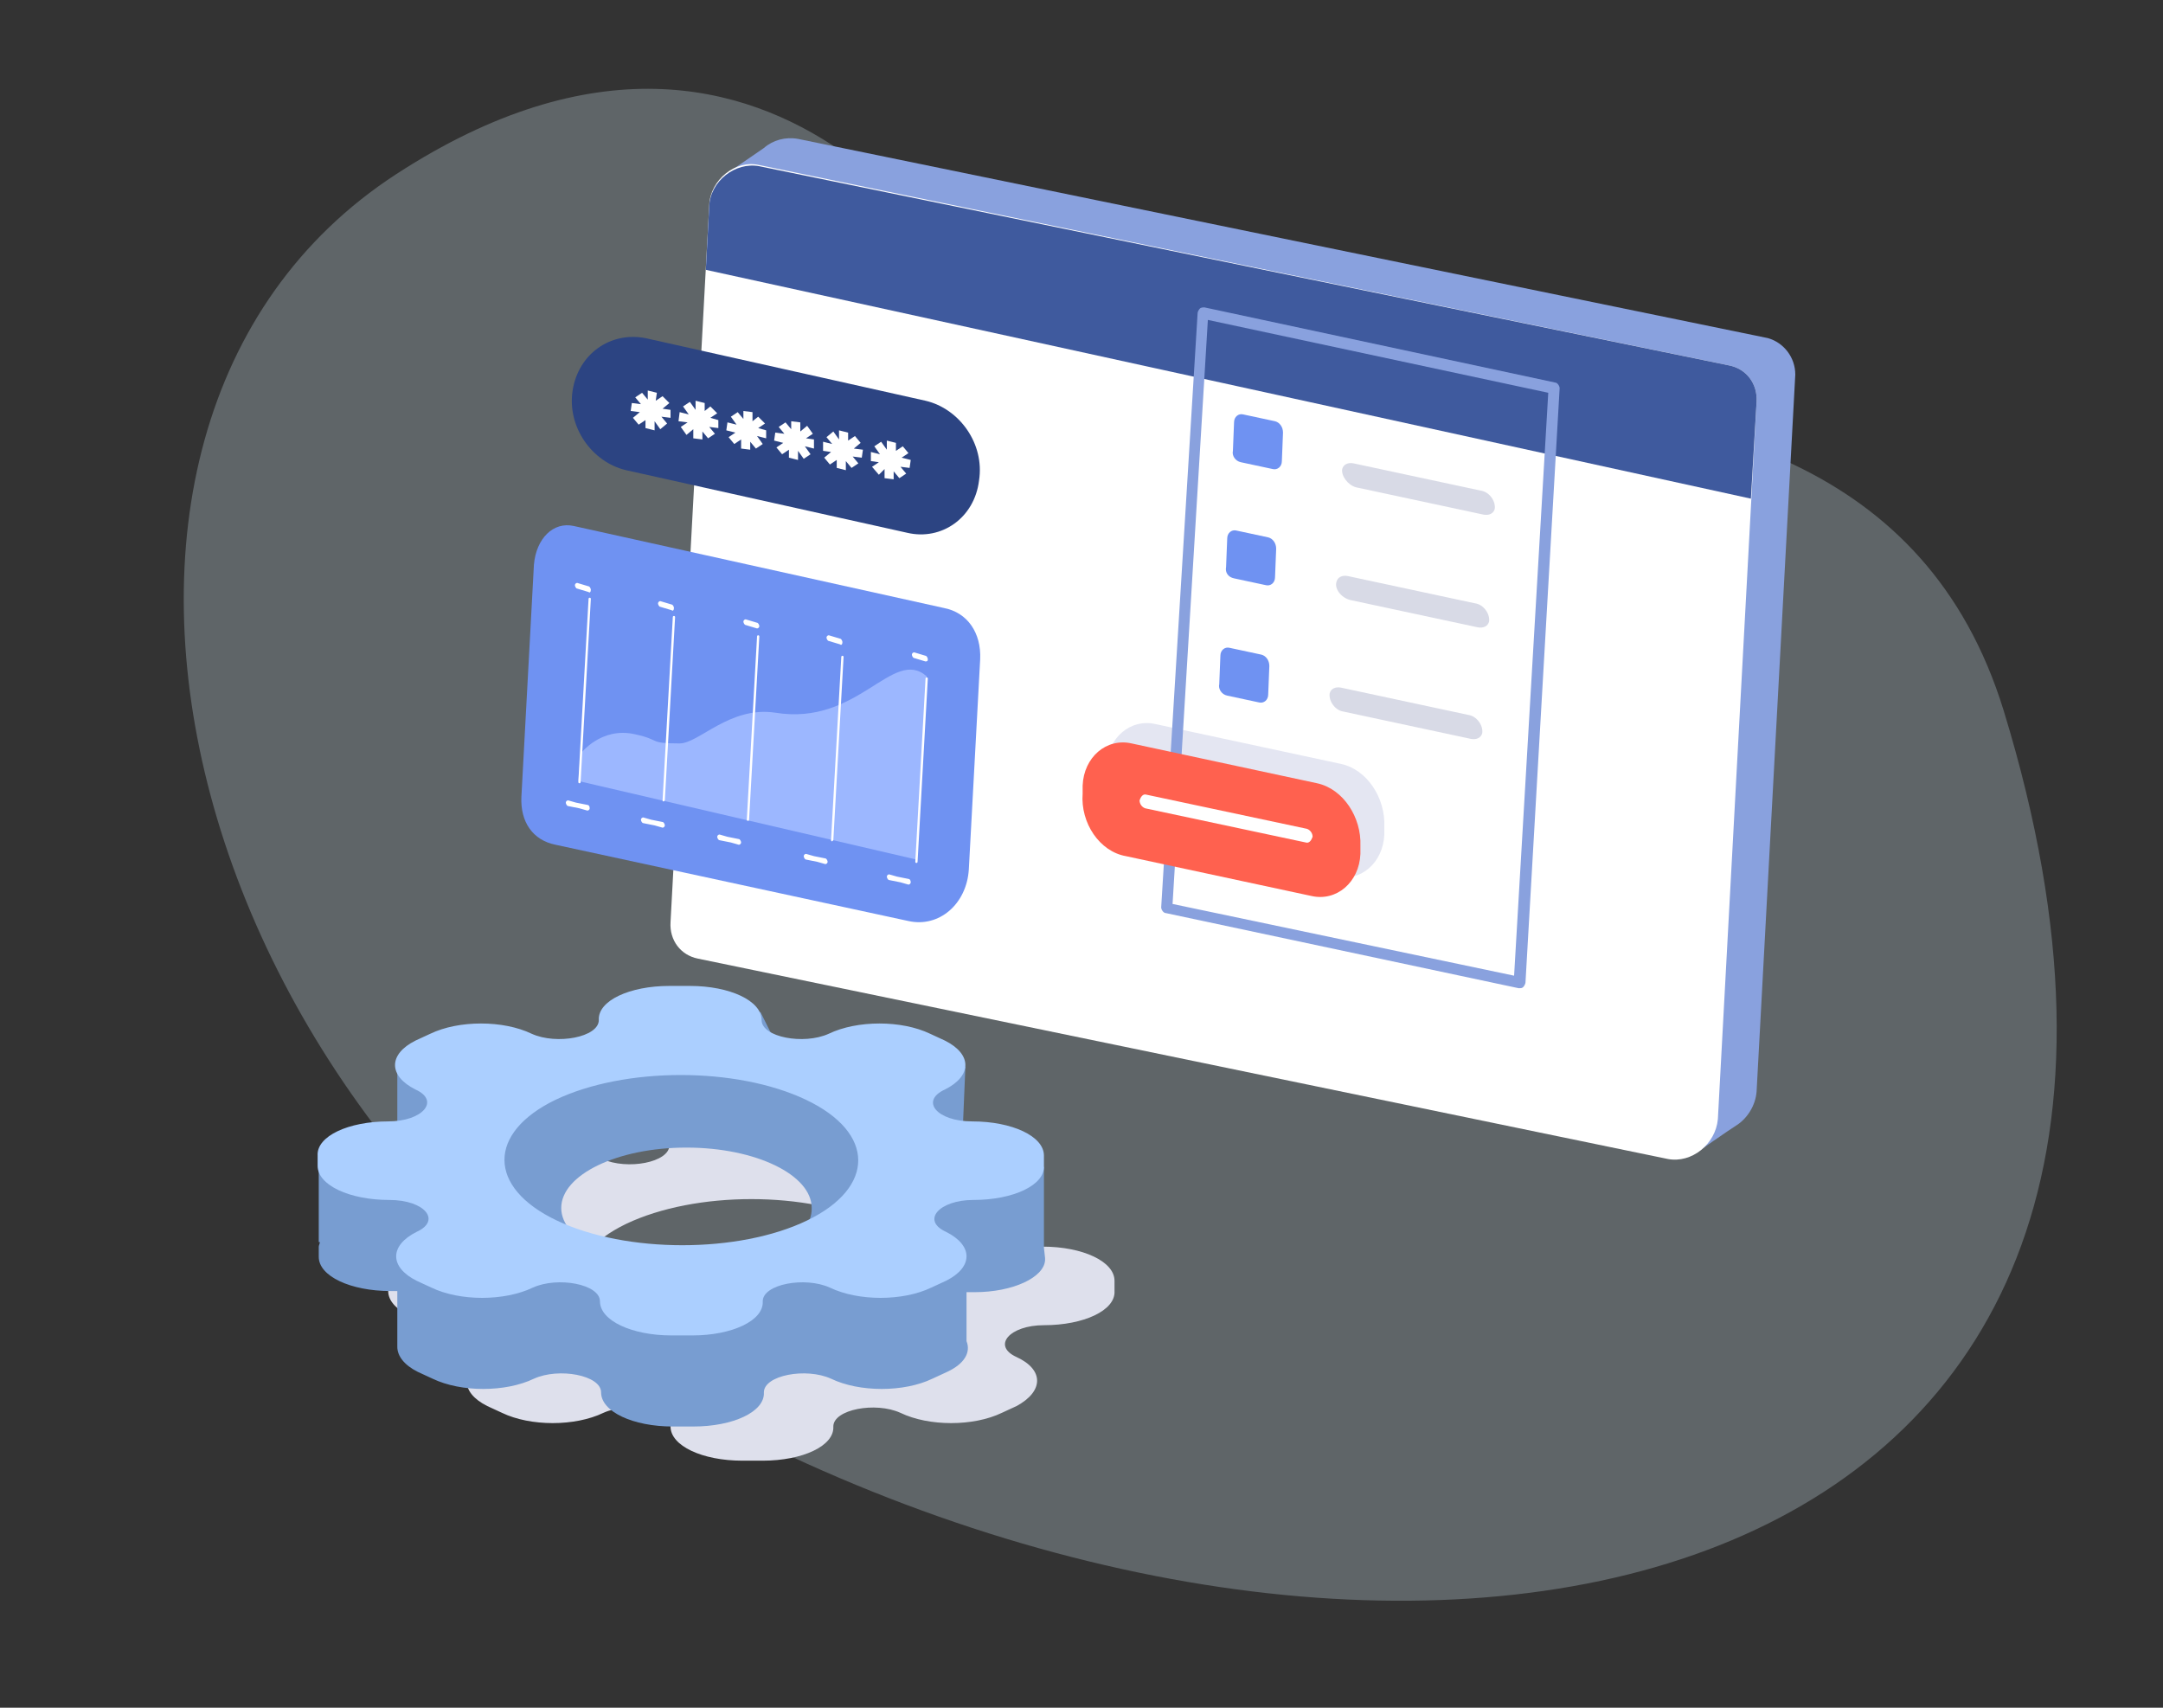 <?xml version="1.0" encoding="utf-8"?>
<!-- Generator: Adobe Illustrator 22.1.0, SVG Export Plug-In . SVG Version: 6.00 Build 0)  -->
<svg version="1.1" id="Calque_1" xmlns="http://www.w3.org/2000/svg" xmlns:xlink="http://www.w3.org/1999/xlink" x="0px" y="0px"
	 viewBox="0 0 190 150" style="enable-background:new 0 0 190 150;" xml:space="preserve">
<rect x="0" y="0" width="190" height="150" fill="#333333" stroke="none"/>
<style type="text/css">
	.st0{opacity:0.3;fill:#C5D9E2;enable-background:new    ;}
	.st1{fill:#89A1DE;}
	.st2{fill:#FFFFFF;}
	.st3{fill:#3F5A9E;}
	.st4{fill:#DEE0EC;}
	.st5{fill:#789DD1;}
	.st6{fill:#ABCFFF;}
	.st7{fill:#6F92F2;}
	.st8{fill:#9CB7FF;}
	.st9{fill:#2C4482;}
	.st10{fill:#E4E6F2;}
	.st11{fill:#D8DAE6;}
	.st12{fill:#FF614F;}
</style>
<g id="Calque_2_2_">
	<path class="st0" d="M176,62.4C162.4,18.3,95.6,45,87,28.1c0,0-17.6-35.3-52.2-12.8s-19.4,86.1,31.7,111.2
		C127.8,156.6,199.8,140,176,62.4z"/>
</g>
<g>
	<path class="st1" d="M155.3,29.7L70.1,12.2c-1.1-0.2-2.2,0.1-3,0.8l-3.2,2.2l1.7,2.4l-3.3,61c-0.1,1.6,0.9,2.9,2.4,3.2l84.4,19.4
		c0,0,2.7-1.9,3.5-2.4c0.9-0.6,1.6-1.7,1.7-2.9l3.4-63C157.7,31.4,156.7,30.1,155.3,29.7z"/>
	<path class="st2" d="M146.5,101.8L61.3,84.2c-1.5-0.3-2.5-1.6-2.4-3.2l3.4-63c0.1-2.2,2.3-4,4.4-3.5l85.2,17.6
		c1.5,0.3,2.5,1.6,2.4,3.2l-3.4,63C150.7,100.5,148.6,102.2,146.5,101.8z"/>
	<path class="st3" d="M153.8,43.8l0.5-8.5c0.1-1.6-0.9-2.9-2.4-3.2L66.7,14.6c-2.1-0.4-4.3,1.3-4.4,3.5L62,23.7L153.8,43.8z"/>
</g>
<g>
	<g>
		<path class="st4" d="M89.3,119.2L89.3,119.2c-2.2-1-0.6-2.8,2.4-2.8h0c3.5,0,6.3-1.3,6.2-3l0-0.9c0-1.7-2.8-3-6.3-3l0,0
			c-3.1,0-4.6-1.8-2.4-2.8l0,0c2.4-1.2,2.4-3.1,0-4.3l-1.3-0.6c-2.5-1.2-6.4-1.2-8.9,0l0,0c-2.2,1-5.9,0.3-5.9-1.2v0
			c0-1.7-2.8-3-6.3-3l-1.8,0c-3.5,0-6.3,1.3-6.2,3l0,0c0,1.5-3.7,2.2-5.9,1.2h0c-2.5-1.2-6.4-1.2-8.9,0l-1.3,0.6
			c-2.4,1.2-2.4,3.1,0,4.3c2.2,1,0.6,2.8-2.4,2.8l0,0c-3.5,0-6.3,1.3-6.2,3l0,0.9c0,1.7,2.8,3,6.3,3h0c3.1,0,4.6,1.8,2.4,2.8h0
			c-2.4,1.2-2.4,3.1,0,4.3l1.3,0.6c2.5,1.2,6.4,1.2,8.9,0c2.2-1,5.9-0.3,5.9,1.2c0,1.7,2.8,3,6.3,3l1.8,0c3.5,0,6.3-1.3,6.2-3v0
			c0-1.5,3.7-2.2,5.9-1.2l0,0c2.5,1.2,6.4,1.2,8.9,0l1.3-0.6C91.7,122.2,91.7,120.3,89.3,119.2z M55.1,118.1
			c-6.1-2.9-6.1-7.7-0.1-10.6c6.1-2.9,15.9-2.9,22,0c6.1,2.9,6.1,7.7,0.1,10.6C71.1,121.1,61.2,121.1,55.1,118.1z"/>
	</g>
	<g>
		<path class="st5" d="M91.7,109.6l0-7.1l-4.9-0.7l-2.1-0.8c-0.2-0.6-0.8-1.1-1.7-1.5l-1.3-0.6c-0.3-0.1-0.6-0.2-0.9-0.3l3.8-0.1
			l0.2-4.8l-16.4-1.6l-1.6-3.2l-14.1,0.4l2,3.1c-3.7,0.2-8.4,0.5-8.4,0.5l-0.8,0.8C44,93.6,34.9,93,34.9,93v6.2l3.3-0.5
			c-0.1,0-0.2,0.1-0.3,0.1l-1.3,0.6c-0.9,0.4-1.5,1-1.7,1.6l-6.9,0.4l0,7.7l0.1,0c0,0.1-0.1,0.3-0.1,0.4l0,0.9c0,1.7,2.8,3,6.3,3h0
			c0.2,0,0.4,0,0.6,0l0,4.9l0,0c0,0.8,0.6,1.6,1.8,2.2l1.3,0.6c2.5,1.2,6.4,1.2,8.9,0c2.2-1,5.9-0.3,5.9,1.2c0,1.7,2.8,3,6.3,3
			l1.8,0c3.5,0,6.3-1.3,6.2-3l0,0c0-1.5,3.7-2.2,5.9-1.2l0,0c2.5,1.2,6.4,1.2,8.9,0l1.3-0.6c1.5-0.7,2.1-1.7,1.7-2.7h0v-4.3
			c0.2,0,0.4,0,0.7,0c3.4,0,6.1-1.3,6.2-2.8l0,0l0-0.1c0,0,0,0,0-0.1L91.7,109.6C91.7,109.7,91.7,109.6,91.7,109.6z M60.3,111.4
			c-6.1,0-11-2.4-11-5.3c0-2.9,4.9-5.3,11-5.3c6.1,0,11,2.4,11,5.3C71.4,109,66.4,111.4,60.3,111.4z"/>
		<path class="st6" d="M83.1,108.2L83.1,108.2c-2.2-1-0.6-2.8,2.4-2.8l0,0c3.5,0,6.3-1.3,6.2-3l0-0.9c0-1.7-2.8-3-6.3-3h0
			c-3.1,0-4.6-1.8-2.4-2.8l0,0c2.4-1.2,2.4-3.1,0-4.3l-1.3-0.6c-2.5-1.2-6.4-1.2-8.9,0l0,0c-2.2,1-5.9,0.3-5.9-1.2v0
			c0-1.7-2.8-3-6.3-3l-1.8,0c-3.5,0-6.3,1.3-6.2,3l0,0c0,1.5-3.7,2.2-5.9,1.2v0c-2.5-1.2-6.4-1.2-8.9,0l-1.3,0.6
			c-2.4,1.2-2.4,3.1,0,4.3c2.2,1,0.6,2.8-2.4,2.8l0,0c-3.5,0-6.3,1.3-6.2,3l0,0.9c0,1.7,2.8,3,6.3,3h0c3.1,0,4.6,1.8,2.4,2.8l0,0
			c-2.4,1.2-2.4,3.1,0,4.3l1.3,0.6c2.5,1.2,6.4,1.2,8.9,0c2.2-1,5.9-0.3,5.9,1.2c0,1.7,2.8,3,6.3,3l1.8,0c3.5,0,6.3-1.3,6.2-3v0
			c0-1.5,3.7-2.2,5.9-1.2l0,0c2.5,1.2,6.4,1.2,8.9,0l1.3-0.6C85.5,111.3,85.5,109.4,83.1,108.2z M48.9,107.2
			c-6.1-2.9-6.1-7.7-0.1-10.6c6.1-2.9,15.9-2.9,22,0c6.1,2.9,6.1,7.7,0.1,10.6C64.9,110.1,55,110.1,48.9,107.2z"/>
	</g>
</g>
<g>
	<path class="st7" d="M86.1,57.9c0.1-2.3-1.1-4.1-3.2-4.5l-32.5-7.2c-1.8-0.4-3.3,1.1-3.5,3.4L45.8,70c-0.1,2.2,1,3.8,3,4.2l31,6.7
		c2.7,0.6,5.1-1.5,5.3-4.5L86.1,57.9z"/>
	<path class="st8" d="M51,66.2c0,0,1.8-2.4,4.8-1.7c2.3,0.5,1.1,0.8,3.9,0.8c1.7,0,4.4-3.3,8.4-2.7c7.3,1.2,10.3-5.8,13.3-3.2
		l-0.9,16.1l-29.7-6.9L51,66.2z"/>
	<path class="st2" d="M50.9,68.8C50.9,68.8,50.9,68.8,50.9,68.8c-0.1,0-0.1-0.1-0.1-0.1l0.9-16.1c0-0.1,0.1-0.1,0.1-0.1
		c0.1,0,0.1,0.1,0.1,0.1L51,68.7C51,68.8,50.9,68.8,50.9,68.8z"/>
	<path class="st2" d="M58.3,70.4C58.3,70.4,58.3,70.4,58.3,70.4c-0.1,0-0.1-0.1-0.1-0.1l0.9-16.1c0-0.1,0.1-0.1,0.1-0.1
		c0.1,0,0.1,0.1,0.1,0.1l-0.9,16.1C58.4,70.3,58.3,70.4,58.3,70.4z"/>
	<path class="st2" d="M65.7,72.1C65.7,72.1,65.7,72.1,65.7,72.1c-0.1,0-0.1-0.1-0.1-0.1l0.9-16.1c0-0.1,0.1-0.1,0.1-0.1
		c0.1,0,0.1,0.1,0.1,0.1L65.8,72C65.8,72.1,65.7,72.1,65.7,72.1z"/>
	<path class="st2" d="M73.1,73.9C73.1,73.9,73.1,73.9,73.1,73.9c-0.1,0-0.1-0.1-0.1-0.1l0.9-16.1c0-0.1,0.1-0.1,0.1-0.1
		c0.1,0,0.1,0.1,0.1,0.1l-0.9,16.1C73.2,73.8,73.1,73.9,73.1,73.9z"/>
	<path class="st2" d="M80.5,75.8C80.5,75.8,80.5,75.8,80.5,75.8c-0.1,0-0.1-0.1-0.1-0.1l0.9-16.1c0-0.1,0.1-0.1,0.1-0.1
		c0.1,0,0.1,0.1,0.1,0.1l-0.9,16.1C80.6,75.8,80.5,75.8,80.5,75.8z"/>
	<path class="st2" d="M81.3,58.1l-1-0.3c-0.1,0-0.2-0.2-0.2-0.3l0,0c0-0.1,0.1-0.2,0.2-0.2l1,0.3c0.1,0,0.2,0.2,0.2,0.3l0,0
		C81.5,58,81.5,58.1,81.3,58.1z"/>
	<path class="st2" d="M73.8,56.6l-1-0.3c-0.1,0-0.2-0.2-0.2-0.3l0,0c0-0.1,0.1-0.2,0.2-0.2l1,0.3c0.1,0,0.2,0.2,0.2,0.3l0,0
		C74,56.6,73.9,56.7,73.8,56.6z"/>
	<path class="st2" d="M66.5,55.2l-1-0.3c-0.1,0-0.2-0.2-0.2-0.3l0,0c0-0.1,0.1-0.2,0.2-0.2l1,0.3c0.1,0,0.2,0.2,0.2,0.3l0,0
		C66.7,55.1,66.6,55.2,66.5,55.2z"/>
	<path class="st2" d="M59,53.6l-1-0.3c-0.1,0-0.2-0.2-0.2-0.3l0,0c0-0.1,0.1-0.2,0.2-0.2l1,0.3c0.1,0,0.2,0.2,0.2,0.3l0,0
		C59.2,53.6,59.1,53.7,59,53.6z"/>
	<path class="st2" d="M51.7,52l-1-0.3c-0.1,0-0.2-0.2-0.2-0.3l0,0c0-0.1,0.1-0.2,0.2-0.2l1,0.3c0.1,0,0.2,0.2,0.2,0.3l0,0
		C51.9,52,51.8,52.1,51.7,52z"/>
	<path class="st2" d="M51.6,70.7l-1-0.2c0,0,0,0,0,0l-0.7-0.2c-0.1,0-0.2,0.1-0.2,0.2c0,0.1,0.1,0.3,0.2,0.3l1,0.2c0,0,0,0,0,0
		l0.7,0.2c0.1,0,0.2-0.1,0.2-0.2C51.8,70.8,51.7,70.7,51.6,70.7z"/>
	<path class="st2" d="M58.2,72.2l-1-0.2c0,0,0,0,0,0l-0.7-0.2c-0.1,0-0.2,0.1-0.2,0.2c0,0.1,0.1,0.3,0.2,0.3l1,0.2c0,0,0,0,0,0
		l0.7,0.2c0.1,0,0.2-0.1,0.2-0.2S58.3,72.2,58.2,72.2z"/>
	<path class="st2" d="M64.9,73.7l-1-0.2c0,0,0,0,0,0l-0.7-0.2c-0.1,0-0.2,0.1-0.2,0.2c0,0.1,0.1,0.3,0.2,0.3l1,0.2c0,0,0,0,0,0
		l0.7,0.2c0.1,0,0.2-0.1,0.2-0.2C65.1,73.9,65,73.7,64.9,73.7z"/>
	<path class="st2" d="M72.5,75.4l-1-0.2c0,0,0,0,0,0L70.8,75c-0.1,0-0.2,0.1-0.2,0.2c0,0.1,0.1,0.3,0.2,0.3l1,0.2c0,0,0,0,0,0
		l0.7,0.2c0.1,0,0.2-0.1,0.2-0.2C72.7,75.6,72.6,75.4,72.5,75.4z"/>
	<path class="st2" d="M79.8,77.2l-1-0.2c0,0,0,0,0,0l-0.7-0.2c-0.1,0-0.2,0.1-0.2,0.2c0,0.1,0.1,0.3,0.2,0.3l1,0.2c0,0,0,0,0,0
		l0.7,0.2c0.1,0,0.2-0.1,0.2-0.2C80,77.3,79.9,77.2,79.8,77.2z"/>
</g>
<g>
	<path class="st9" d="M79.7,46.8L55,41.3c-3-0.7-5.2-3.8-4.7-7v0c0.5-3.2,3.3-5.2,6.4-4.6l24.6,5.5c3,0.7,5.2,3.8,4.7,7v0
		C85.6,45.5,82.7,47.5,79.7,46.8z"/>
	<g>
		<g>
			<g>
				<polygon class="st2" points="58.9,36 58.2,35.9 58.8,35.4 58.2,34.8 57.6,35.2 57.7,34.5 56.9,34.3 56.9,35.1 56.4,34.5 
					55.8,34.9 56.3,35.5 55.5,35.4 55.4,36.1 56.2,36.2 55.6,36.7 56.1,37.3 56.7,36.9 56.7,37.6 57.5,37.8 57.5,37 58,37.7 
					58.6,37.2 58.1,36.6 58.9,36.7 				"/>
			</g>
		</g>
		<g>
			<g>
				<polygon class="st2" points="63.1,36.9 62.4,36.7 63,36.3 62.4,35.7 61.9,36.1 61.9,35.4 61.1,35.2 61.1,36 60.6,35.3 60,35.7 
					60.5,36.4 59.7,36.2 59.6,37 60.4,37.1 59.8,37.5 60.3,38.2 60.9,37.7 60.9,38.5 61.7,38.6 61.7,37.9 62.2,38.5 62.8,38.1 
					62.3,37.5 63.1,37.6 				"/>
			</g>
		</g>
		<g>
			<g>
				<polygon class="st2" points="67.3,37.8 66.6,37.6 67.2,37.2 66.6,36.6 66.1,37 66.1,36.2 65.3,36.1 65.3,36.8 64.8,36.2 
					64.2,36.6 64.7,37.3 63.9,37.1 63.8,37.8 64.6,38 64,38.4 64.5,39 65.1,38.6 65.1,39.4 65.9,39.5 65.9,38.8 66.4,39.4 67,39 
					66.5,38.3 67.3,38.5 				"/>
			</g>
		</g>
		<g>
			<g>
				<polygon class="st2" points="71.5,38.6 70.8,38.5 71.4,38.1 70.9,37.4 70.3,37.9 70.3,37.1 69.5,37 69.5,37.7 69,37.1 
					68.4,37.5 68.9,38.1 68.1,38 68,38.7 68.8,38.9 68.2,39.3 68.7,39.9 69.3,39.5 69.3,40.2 70.1,40.4 70.1,39.6 70.6,40.3 
					71.2,39.9 70.7,39.2 71.5,39.4 				"/>
			</g>
		</g>
		<g>
			<g>
				<polygon class="st2" points="75.8,39.5 75,39.4 75.6,38.9 75.1,38.3 74.5,38.7 74.5,38 73.7,37.8 73.7,38.6 73.2,37.9 
					72.6,38.4 73.1,39 72.3,38.8 72.3,39.6 73,39.7 72.4,40.2 72.9,40.8 73.5,40.4 73.5,41.1 74.3,41.3 74.3,40.5 74.8,41.1 
					75.4,40.7 74.9,40.1 75.7,40.2 				"/>
			</g>
		</g>
		<g>
			<g>
				<polygon class="st2" points="80,40.4 79.2,40.2 79.8,39.8 79.3,39.2 78.7,39.6 78.7,38.9 77.9,38.7 77.9,39.5 77.4,38.8 
					76.8,39.2 77.3,39.9 76.5,39.7 76.5,40.5 77.2,40.6 76.6,41 77.2,41.7 77.7,41.2 77.7,42 78.5,42.1 78.5,41.4 79,42 79.6,41.6 
					79.1,41 79.9,41.1 				"/>
			</g>
		</g>
	</g>
</g>
<g>
	<path class="st10" d="M101,73.5l16.3,3.5c2.2,0.5,4.2-1.2,4.3-3.7l0-0.7c0.1-2.5-1.5-5-3.8-5.5l-16.3-3.5c-2.2-0.5-4.2,1.2-4.3,3.7
		l0,0.7C97.1,70.6,98.8,73,101,73.5z"/>
	<path class="st1" d="M133.4,86.8C133.4,86.8,133.4,86.8,133.4,86.8l-31-6.6c-0.2,0-0.4-0.3-0.4-0.5l3.2-52.2c0-0.1,0.1-0.3,0.2-0.4
		c0.1-0.1,0.3-0.1,0.4-0.1l30.8,6.6c0.2,0,0.4,0.3,0.4,0.5l-3,52.2c0,0.1-0.1,0.3-0.2,0.4C133.7,86.8,133.6,86.8,133.4,86.8z
		 M103,79.4l30,6.3l3-51.2l-29.9-6.4L103,79.4z"/>
	<path class="st11" d="M119.1,42.8l11.2,2.4c0.5,0.1,0.9-0.1,1-0.5l0,0c0.1-0.7-0.5-1.5-1.2-1.6l-11.2-2.4c-0.5-0.1-0.9,0.1-1,0.5
		l0,0C117.8,41.8,118.4,42.6,119.1,42.8z"/>
	<path class="st11" d="M118.6,52.7l11.2,2.4c0.5,0.1,0.9-0.1,1-0.5h0c0.1-0.7-0.5-1.5-1.2-1.6l-11.2-2.4c-0.5-0.1-0.9,0.1-1,0.5l0,0
		C117.2,51.7,117.8,52.5,118.6,52.7z"/>
	<path class="st11" d="M118,62.5l11.2,2.4c0.5,0.1,0.9-0.1,1-0.5l0,0c0.1-0.7-0.5-1.5-1.2-1.6l-11.2-2.4c-0.5-0.1-0.9,0.1-1,0.5l0,0
		C116.7,61.6,117.3,62.4,118,62.5z"/>
	<path class="st7" d="M109,40.6l2.8,0.6c0.4,0.1,0.8-0.2,0.8-0.7l0.1-2.5c0-0.5-0.3-0.9-0.7-1l-2.8-0.6c-0.4-0.1-0.8,0.2-0.8,0.7
		l-0.1,2.5C108.2,40,108.5,40.5,109,40.6z"/>
	<path class="st7" d="M108.4,50.8l2.8,0.6c0.4,0.1,0.8-0.2,0.8-0.7l0.1-2.5c0-0.5-0.3-0.9-0.7-1l-2.8-0.6c-0.4-0.1-0.8,0.2-0.8,0.7
		l-0.1,2.5C107.6,50.3,107.9,50.7,108.4,50.8z"/>
	<path class="st7" d="M107.8,61.1l2.8,0.6c0.4,0.1,0.8-0.2,0.8-0.7l0.1-2.5c0-0.5-0.3-0.9-0.7-1l-2.8-0.6c-0.4-0.1-0.8,0.2-0.8,0.7
		l-0.1,2.5C107,60.5,107.3,61,107.8,61.1z"/>
	<path class="st12" d="M98.9,75.2l16.3,3.5c2.2,0.5,4.2-1.2,4.3-3.7l0-0.7c0.1-2.5-1.5-5-3.8-5.5l-16.3-3.5
		c-2.2-0.5-4.2,1.2-4.3,3.7l0,0.7C94.9,72.3,96.6,74.8,98.9,75.2z"/>
	<path class="st2" d="M100.6,71l14.1,3c0.3,0.1,0.5-0.2,0.6-0.5l0,0c0-0.3-0.2-0.6-0.5-0.7l-14.1-3c-0.3-0.1-0.5,0.2-0.6,0.5l0,0
		C100.1,70.6,100.3,70.9,100.6,71z"/>
</g>
</svg>
